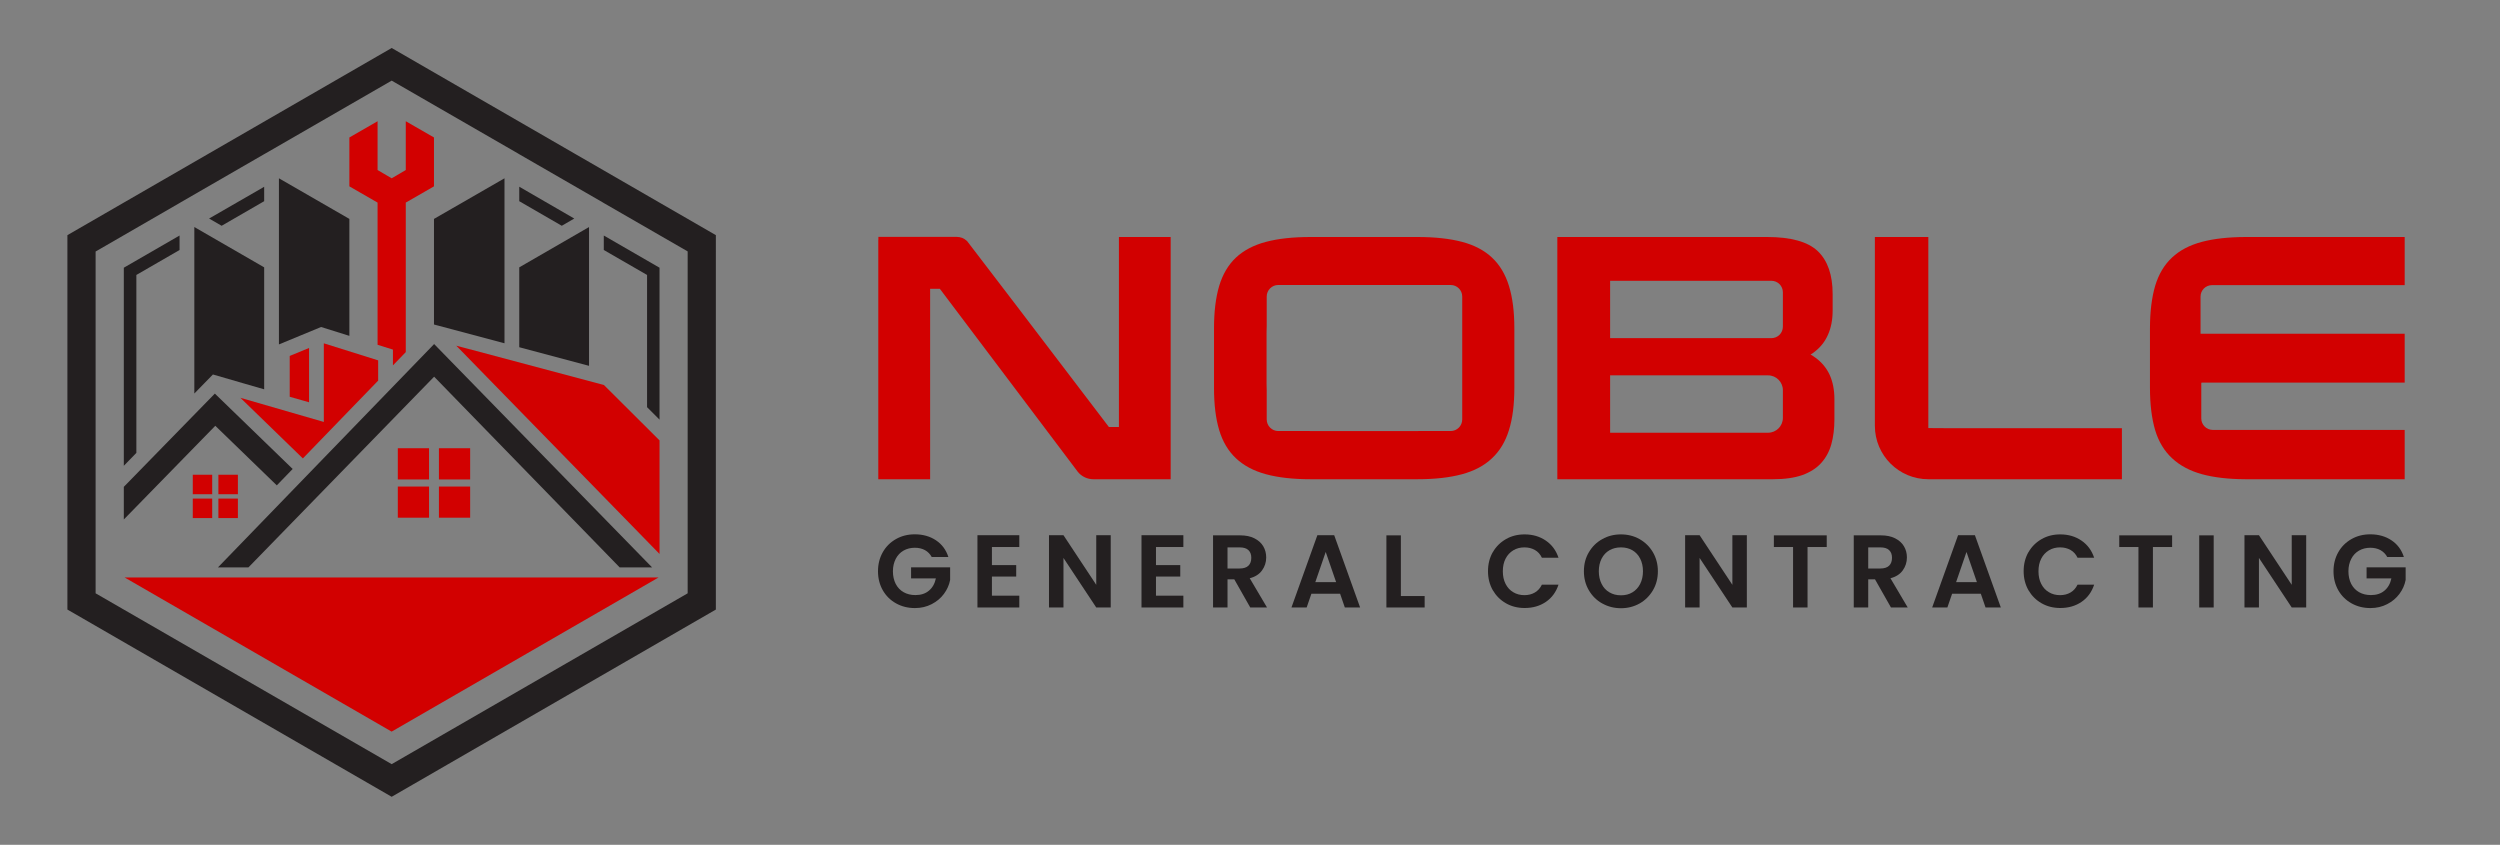 <?xml version="1.0" encoding="UTF-8"?>
<svg id="Layer_1" data-name="Layer 1" xmlns="http://www.w3.org/2000/svg" viewBox="0 0 338.61 114.42">
  <rect x="0" y="0" width="338.61" height="114.42" fill="#808080" stroke="none"/>
  <defs>
    <style>
      .cls-1 {
        fill: #231f20;
      }

      .cls-2 {
        fill: #231f20;
      }

      .cls-3 {
        fill: #d30000;
      }

      .cls-4 {
        fill: #d20000;
      }

      .cls-5 {
        fill: #fff;
      }
    </style>
  </defs>
  <g>
    <path class="cls-2" d="M126.2,75.45c-.22-.41-.53-.72-.92-.94-.39-.21-.85-.32-1.37-.32-.58,0-1.09.13-1.54.39-.45.26-.8.63-1.05,1.12s-.38,1.05-.38,1.68.13,1.22.38,1.71c.26.49.61.86,1.07,1.12.46.26.99.39,1.6.39.75,0,1.36-.2,1.83-.6.48-.4.79-.95.94-1.66h-3.36v-1.5h5.29v1.71c-.13.68-.41,1.31-.84,1.89-.43.58-.98,1.04-1.66,1.39-.68.35-1.43.53-2.27.53-.94,0-1.79-.21-2.56-.64s-1.36-1.02-1.79-1.77c-.43-.76-.65-1.61-.65-2.58s.22-1.82.65-2.58c.43-.76,1.03-1.35,1.79-1.78s1.61-.64,2.54-.64c1.1,0,2.06.27,2.87.81.81.54,1.37,1.29,1.68,2.26h-2.25Z"/>
    <path class="cls-2" d="M134.35,74.09v2.45h3.29v1.55h-3.29v2.59h3.71v1.6h-5.67v-9.79h5.67v1.6h-3.71Z"/>
    <path class="cls-2" d="M150.44,82.28h-1.96l-4.44-6.71v6.71h-1.96v-9.79h1.96l4.44,6.72v-6.72h1.96v9.79Z"/>
    <path class="cls-2" d="M156.57,74.09v2.45h3.29v1.55h-3.29v2.59h3.71v1.6h-5.67v-9.79h5.67v1.6h-3.71Z"/>
    <path class="cls-2" d="M169.34,82.28l-2.16-3.81h-.92v3.81h-1.96v-9.77h3.67c.76,0,1.4.13,1.93.4.53.27.93.62,1.2,1.08.27.45.4.96.4,1.52,0,.64-.19,1.23-.56,1.74-.37.52-.93.88-1.67,1.07l2.34,3.96h-2.27ZM166.26,77h1.64c.53,0,.93-.13,1.19-.38s.39-.61.39-1.07-.13-.79-.39-1.04c-.26-.25-.66-.37-1.19-.37h-1.64v2.87Z"/>
    <path class="cls-2" d="M181.51,80.42h-3.89l-.64,1.86h-2.06l3.51-9.79h2.28l3.51,9.79h-2.07l-.64-1.86ZM180.97,78.85l-1.41-4.09-1.41,4.09h2.83Z"/>
    <path class="cls-2" d="M189.74,80.73h3.22v1.55h-5.18v-9.77h1.96v8.22Z"/>
    <path class="cls-2" d="M202.19,74.8c.43-.76,1.03-1.35,1.78-1.78s1.59-.64,2.53-.64c1.09,0,2.05.28,2.87.84.82.56,1.39,1.33,1.72,2.32h-2.25c-.22-.47-.54-.82-.95-1.05s-.88-.35-1.41-.35c-.57,0-1.08.13-1.52.4-.44.27-.79.64-1.04,1.13-.25.49-.37,1.06-.37,1.71s.12,1.21.37,1.7.59.87,1.04,1.13c.44.27.95.4,1.52.4.53,0,1-.12,1.41-.36.41-.24.72-.59.95-1.06h2.25c-.33,1-.9,1.78-1.71,2.33-.82.56-1.78.83-2.88.83-.93,0-1.78-.21-2.53-.64s-1.34-1.02-1.78-1.77c-.43-.76-.65-1.61-.65-2.58s.22-1.82.65-2.58Z"/>
    <path class="cls-2" d="M217.02,81.74c-.77-.43-1.37-1.02-1.82-1.79s-.67-1.62-.67-2.58.22-1.81.67-2.57c.45-.76,1.05-1.36,1.82-1.78.76-.43,1.6-.64,2.52-.64s1.77.21,2.53.64c.76.43,1.36,1.02,1.81,1.78.44.76.67,1.62.67,2.57s-.22,1.82-.67,2.58-1.05,1.36-1.81,1.79c-.77.43-1.61.64-2.52.64s-1.75-.21-2.52-.64ZM221.1,80.23c.45-.27.8-.65,1.05-1.14.25-.49.38-1.07.38-1.72s-.13-1.22-.38-1.71c-.25-.49-.6-.87-1.05-1.13-.45-.26-.97-.39-1.55-.39s-1.11.13-1.56.39c-.45.26-.81.64-1.06,1.13s-.38,1.06-.38,1.71.13,1.23.38,1.72c.25.5.6.88,1.06,1.14.45.27.97.4,1.56.4s1.11-.13,1.55-.4Z"/>
    <path class="cls-2" d="M236.6,82.28h-1.96l-4.44-6.71v6.71h-1.96v-9.79h1.96l4.44,6.72v-6.72h1.96v9.79Z"/>
    <path class="cls-2" d="M247.42,72.51v1.58h-2.6v8.19h-1.96v-8.19h-2.6v-1.58h7.17Z"/>
    <path class="cls-2" d="M256.12,82.28l-2.16-3.81h-.92v3.81h-1.96v-9.77h3.67c.76,0,1.4.13,1.93.4.53.27.93.62,1.2,1.08.27.45.4.96.4,1.52,0,.64-.19,1.23-.56,1.74-.37.52-.93.88-1.67,1.07l2.34,3.96h-2.27ZM253.04,77h1.64c.53,0,.93-.13,1.19-.38s.39-.61.39-1.07-.13-.79-.39-1.04c-.26-.25-.66-.37-1.19-.37h-1.64v2.87Z"/>
    <path class="cls-2" d="M268.29,80.42h-3.89l-.64,1.86h-2.06l3.51-9.79h2.28l3.51,9.79h-2.07l-.64-1.86ZM267.76,78.85l-1.41-4.09-1.41,4.09h2.83Z"/>
    <path class="cls-2" d="M274.74,74.8c.43-.76,1.03-1.35,1.78-1.78s1.59-.64,2.53-.64c1.09,0,2.05.28,2.87.84.82.56,1.39,1.33,1.72,2.32h-2.25c-.22-.47-.54-.82-.95-1.05s-.88-.35-1.41-.35c-.57,0-1.08.13-1.52.4-.44.27-.79.64-1.04,1.13-.25.49-.37,1.06-.37,1.71s.12,1.21.37,1.7.59.87,1.04,1.13c.44.27.95.4,1.52.4.53,0,1-.12,1.41-.36.41-.24.72-.59.95-1.06h2.25c-.33,1-.9,1.78-1.71,2.33-.82.56-1.78.83-2.88.83-.93,0-1.78-.21-2.53-.64s-1.34-1.02-1.78-1.77c-.43-.76-.65-1.61-.65-2.58s.22-1.82.65-2.58Z"/>
    <path class="cls-2" d="M294.2,72.51v1.58h-2.6v8.19h-1.96v-8.19h-2.6v-1.58h7.17Z"/>
    <path class="cls-2" d="M299.83,72.51v9.77h-1.96v-9.77h1.96Z"/>
    <path class="cls-2" d="M312.36,82.28h-1.96l-4.44-6.71v6.71h-1.96v-9.79h1.96l4.44,6.72v-6.72h1.96v9.79Z"/>
    <path class="cls-2" d="M323.34,75.45c-.22-.41-.53-.72-.92-.94-.39-.21-.85-.32-1.37-.32-.58,0-1.09.13-1.54.39-.45.26-.8.63-1.05,1.12s-.38,1.05-.38,1.68.13,1.22.38,1.71c.26.49.61.86,1.07,1.12.46.26.99.39,1.6.39.75,0,1.36-.2,1.83-.6.48-.4.79-.95.94-1.66h-3.36v-1.5h5.29v1.71c-.13.68-.41,1.31-.84,1.89-.43.58-.98,1.04-1.66,1.39-.68.35-1.43.53-2.27.53-.94,0-1.79-.21-2.56-.64s-1.36-1.02-1.79-1.77c-.43-.76-.65-1.61-.65-2.58s.22-1.82.65-2.58c.43-.76,1.03-1.35,1.79-1.78s1.61-.64,2.54-.64c1.1,0,2.06.27,2.87.81.81.54,1.37,1.29,1.68,2.26h-2.25Z"/>
  </g>
  <path class="cls-3" d="M298.15,51.82v.06h.03v-.06h-.03Z"/>
  <rect class="cls-3" x="298.15" y="51.82" width=".03" height=".06"/>
  <rect class="cls-3" x="218.08" y="45.74" width="0" height=".06"/>
  <rect class="cls-3" x="218.08" y="50.84" width="0" height=".01"/>
  <g>
    <path class="cls-4" d="M204.38,38.73c-.48-1.57-1.25-2.86-2.3-3.84-1.04-.98-2.39-1.69-4.05-2.13-1.66-.44-3.67-.66-6.05-.66h-14.48c-2.37,0-4.39.22-6.04.66-1.66.44-3.01,1.15-4.06,2.13-1.04.98-1.8,2.27-2.27,3.84-.47,1.58-.7,3.5-.7,5.74v8.07c0,2.25.23,4.15.7,5.71.47,1.57,1.23,2.84,2.27,3.82,1.05.99,2.4,1.71,4.06,2.16,1.65.45,3.67.68,6.04.68h14.48c2.38,0,4.39-.23,6.05-.68,1.66-.45,3.01-1.17,4.05-2.16,1.05-.98,1.82-2.25,2.3-3.82.49-1.56.73-3.46.73-5.71v-8.07c0-2.24-.24-4.16-.73-5.74ZM198.05,56.81c0,.87-.7,1.57-1.56,1.57h-4.35c-.14.01-.29.01-.44.01h-13.92c-.15,0-.29,0-.43-.01h-4.22c-.86,0-1.56-.7-1.56-1.57v-3.91c-.01-.28-.02-.58-.02-.88v-7.03c0-.31.01-.6.02-.88v-3.95c0-.86.7-1.56,1.56-1.56h23.36c.86,0,1.56.7,1.56,1.56v16.65Z"/>
    <path class="cls-4" d="M247.83,50.8c-.43-.94-1.07-1.72-1.95-2.36-.2-.15-.42-.29-.65-.42.15-.08.3-.18.44-.29.86-.64,1.5-1.43,1.92-2.39.42-.95.63-2.04.63-3.26v-2.25c0-2.59-.67-4.52-2.01-5.81-1.34-1.28-3.64-1.92-6.89-1.92h-28.39v32.81h29.23c1.57,0,2.88-.19,3.94-.56,1.06-.38,1.91-.92,2.55-1.62.64-.7,1.11-1.55,1.39-2.55.28-1,.42-2.13.42-3.38v-2.72c0-1.25-.21-2.34-.63-3.28ZM241.48,56.6c0,1.11-.9,2.01-2.01,2.01h-21.39v-7.77h21.39c1.11,0,2.01.9,2.01,2.01v3.75ZM241.48,44.24c0,.87-.69,1.56-1.56,1.56h-21.84v-7.77h21.84c.87,0,1.56.7,1.56,1.56v4.65Z"/>
    <path class="cls-4" d="M158.56,32.1v32.81h-10.47c-.79,0-1.59-.35-2.13-1.03-.01-.02-.03-.04-.04-.06l-18.62-24.7h-1.32v25.79h-7.02v-32.41h.01v-.42h10.57c.59.01,1.02.18,1.42.55l.04.04,5.43,7.1,1.3,1.7,2.58,3.39,9.88,12.97h1.36v-25.73h7.01Z"/>
    <path class="cls-4" d="M287.4,58v6.91h-26.22c-4,0-7.24-3.24-7.24-7.24v-25.57h7.24v25.88l3.32.02h22.9Z"/>
    <path class="cls-4" d="M298.05,40.18v5.02h27.65v6.62h-27.55v4.85c0,.86.7,1.56,1.56,1.56h25.99v6.68h-21.57c-2.32-.01-4.27-.24-5.88-.68-1.64-.45-2.99-1.17-4.05-2.16-1.06-.98-1.83-2.25-2.3-3.82-.46-1.56-.7-3.46-.7-5.71v-8.07c0-2.24.24-4.16.7-5.74.47-1.57,1.23-2.86,2.28-3.84,1.04-.98,2.39-1.69,4.05-2.13,1.62-.43,3.58-.65,5.9-.66h21.57v6.52h-26.09c-.87,0-1.56.69-1.56,1.56Z"/>
  </g>
  <rect class="cls-3" x="298.15" y="51.82" width=".03" height=".06"/>
  <rect class="cls-3" x="218.08" y="45.74" width="0" height=".06"/>
  <g>
    <path class="cls-2" d="M53.05,6.5L9.13,31.85v50.71l43.92,25.36,43.91-25.36V31.85L53.05,6.5ZM93.14,80.36l-40.09,23.14-40.1-23.14v-46.3h.01s11.36-6.56,11.36-6.56l.18-.11,11.28-6.51.18-.1,17.09-9.86,17.1,9.86.18.11,11.27,6.5.18.11,11.36,6.55v46.31Z"/>
    <polygon class="cls-5" points="58.8 46.6 58.78 46.62 58.78 46.58 58.8 46.6"/>
    <polygon class="cls-1" points="58.8 46.6 58.78 46.62 58.78 46.58 58.8 46.6"/>
    <rect class="cls-4" x="26.11" y="64.3" width="2.63" height="2.64"/>
    <rect class="cls-4" x="29.58" y="64.3" width="2.64" height="2.64"/>
    <rect class="cls-4" x="29.58" y="67.53" width="2.64" height="2.64"/>
    <rect class="cls-4" x="26.11" y="67.53" width="2.63" height="2.64"/>
    <rect class="cls-4" x="53.88" y="60.71" width="4.23" height="4.23"/>
    <rect class="cls-4" x="59.45" y="60.71" width="4.23" height="4.23"/>
    <rect class="cls-4" x="59.45" y="65.9" width="4.23" height="4.22"/>
    <rect class="cls-4" x="53.88" y="65.9" width="4.23" height="4.22"/>
    <polygon class="cls-2" points="16.77 36.26 16.77 63.09 18.47 61.34 18.47 37.24 24.32 33.86 24.32 31.9 16.77 36.26"/>
    <polygon class="cls-2" points="28.32 29.6 30.02 30.58 35.78 27.25 35.78 25.3 28.32 29.6"/>
    <polygon class="cls-2" points="70.33 25.29 70.33 27.25 76.09 30.58 77.78 29.6 70.33 25.29"/>
    <polygon class="cls-1" points="58.78 46.58 58.78 46.62 58.8 46.6 58.78 46.58"/>
    <polygon class="cls-2" points="81.78 31.9 81.78 33.86 87.64 37.24 87.64 55.15 89.33 56.84 89.33 36.26 81.78 31.9"/>
    <polygon class="cls-2" points="28.84 50.72 33.11 51.96 35.78 52.73 35.78 36.21 26.32 30.75 26.32 53.3 28.84 50.72"/>
    <polyline class="cls-2" points="47.32 45.49 47.32 29.65 37.78 24.15 37.78 46.65 43.49 44.29 47.32 45.49"/>
    <polygon class="cls-2" points="68.33 24.15 68.33 46.49 68.24 46.47 61.11 44.57 59.07 44.03 58.78 43.95 58.78 29.65 68.33 24.15"/>
    <polygon class="cls-2" points="79.78 30.75 79.78 49.55 70.33 47.03 70.33 36.21 79.78 30.75"/>
    <polygon class="cls-4" points="41.86 47.13 41.86 54.49 41.21 54.3 39.24 53.74 39.24 48.21 41.86 47.13"/>
    <polygon class="cls-2" points="29.1 53.31 39.64 63.52 37.49 65.74 29.16 57.67 16.77 70.36 16.77 65.94 29.1 53.31"/>
    <polygon class="cls-4" points="89.33 59.65 89.33 75.03 61.8 46.82 81.78 52.14 81.8 52.15 89.33 59.65"/>
    <polygon class="cls-4" points="89.21 78.21 89 78.33 88.1 78.85 53.05 99.09 53.04 99.09 16.87 78.21 89.21 78.21"/>
    <polyline class="cls-4" points="43.86 57.15 32.56 53.88 41.02 62.09 51.22 51.55 51.22 48.81 43.86 46.5 43.86 57.15"/>
    <polygon class="cls-2" points="88.32 76.85 83.93 76.85 58.8 51.02 58.78 51.04 33.65 76.85 29.52 76.85 58.8 46.6 88.32 76.85"/>
    <polygon class="cls-4" points="47.32 25.24 47.32 18.62 51.14 16.42 51.14 23.03 53.05 24.15 54.96 23.03 54.96 16.42 58.78 18.62 58.78 25.24 54.96 27.44 54.96 47.69 53.22 49.49 53.22 47.35 51.14 46.7 51.14 27.44 47.32 25.24"/>
  </g>
</svg>